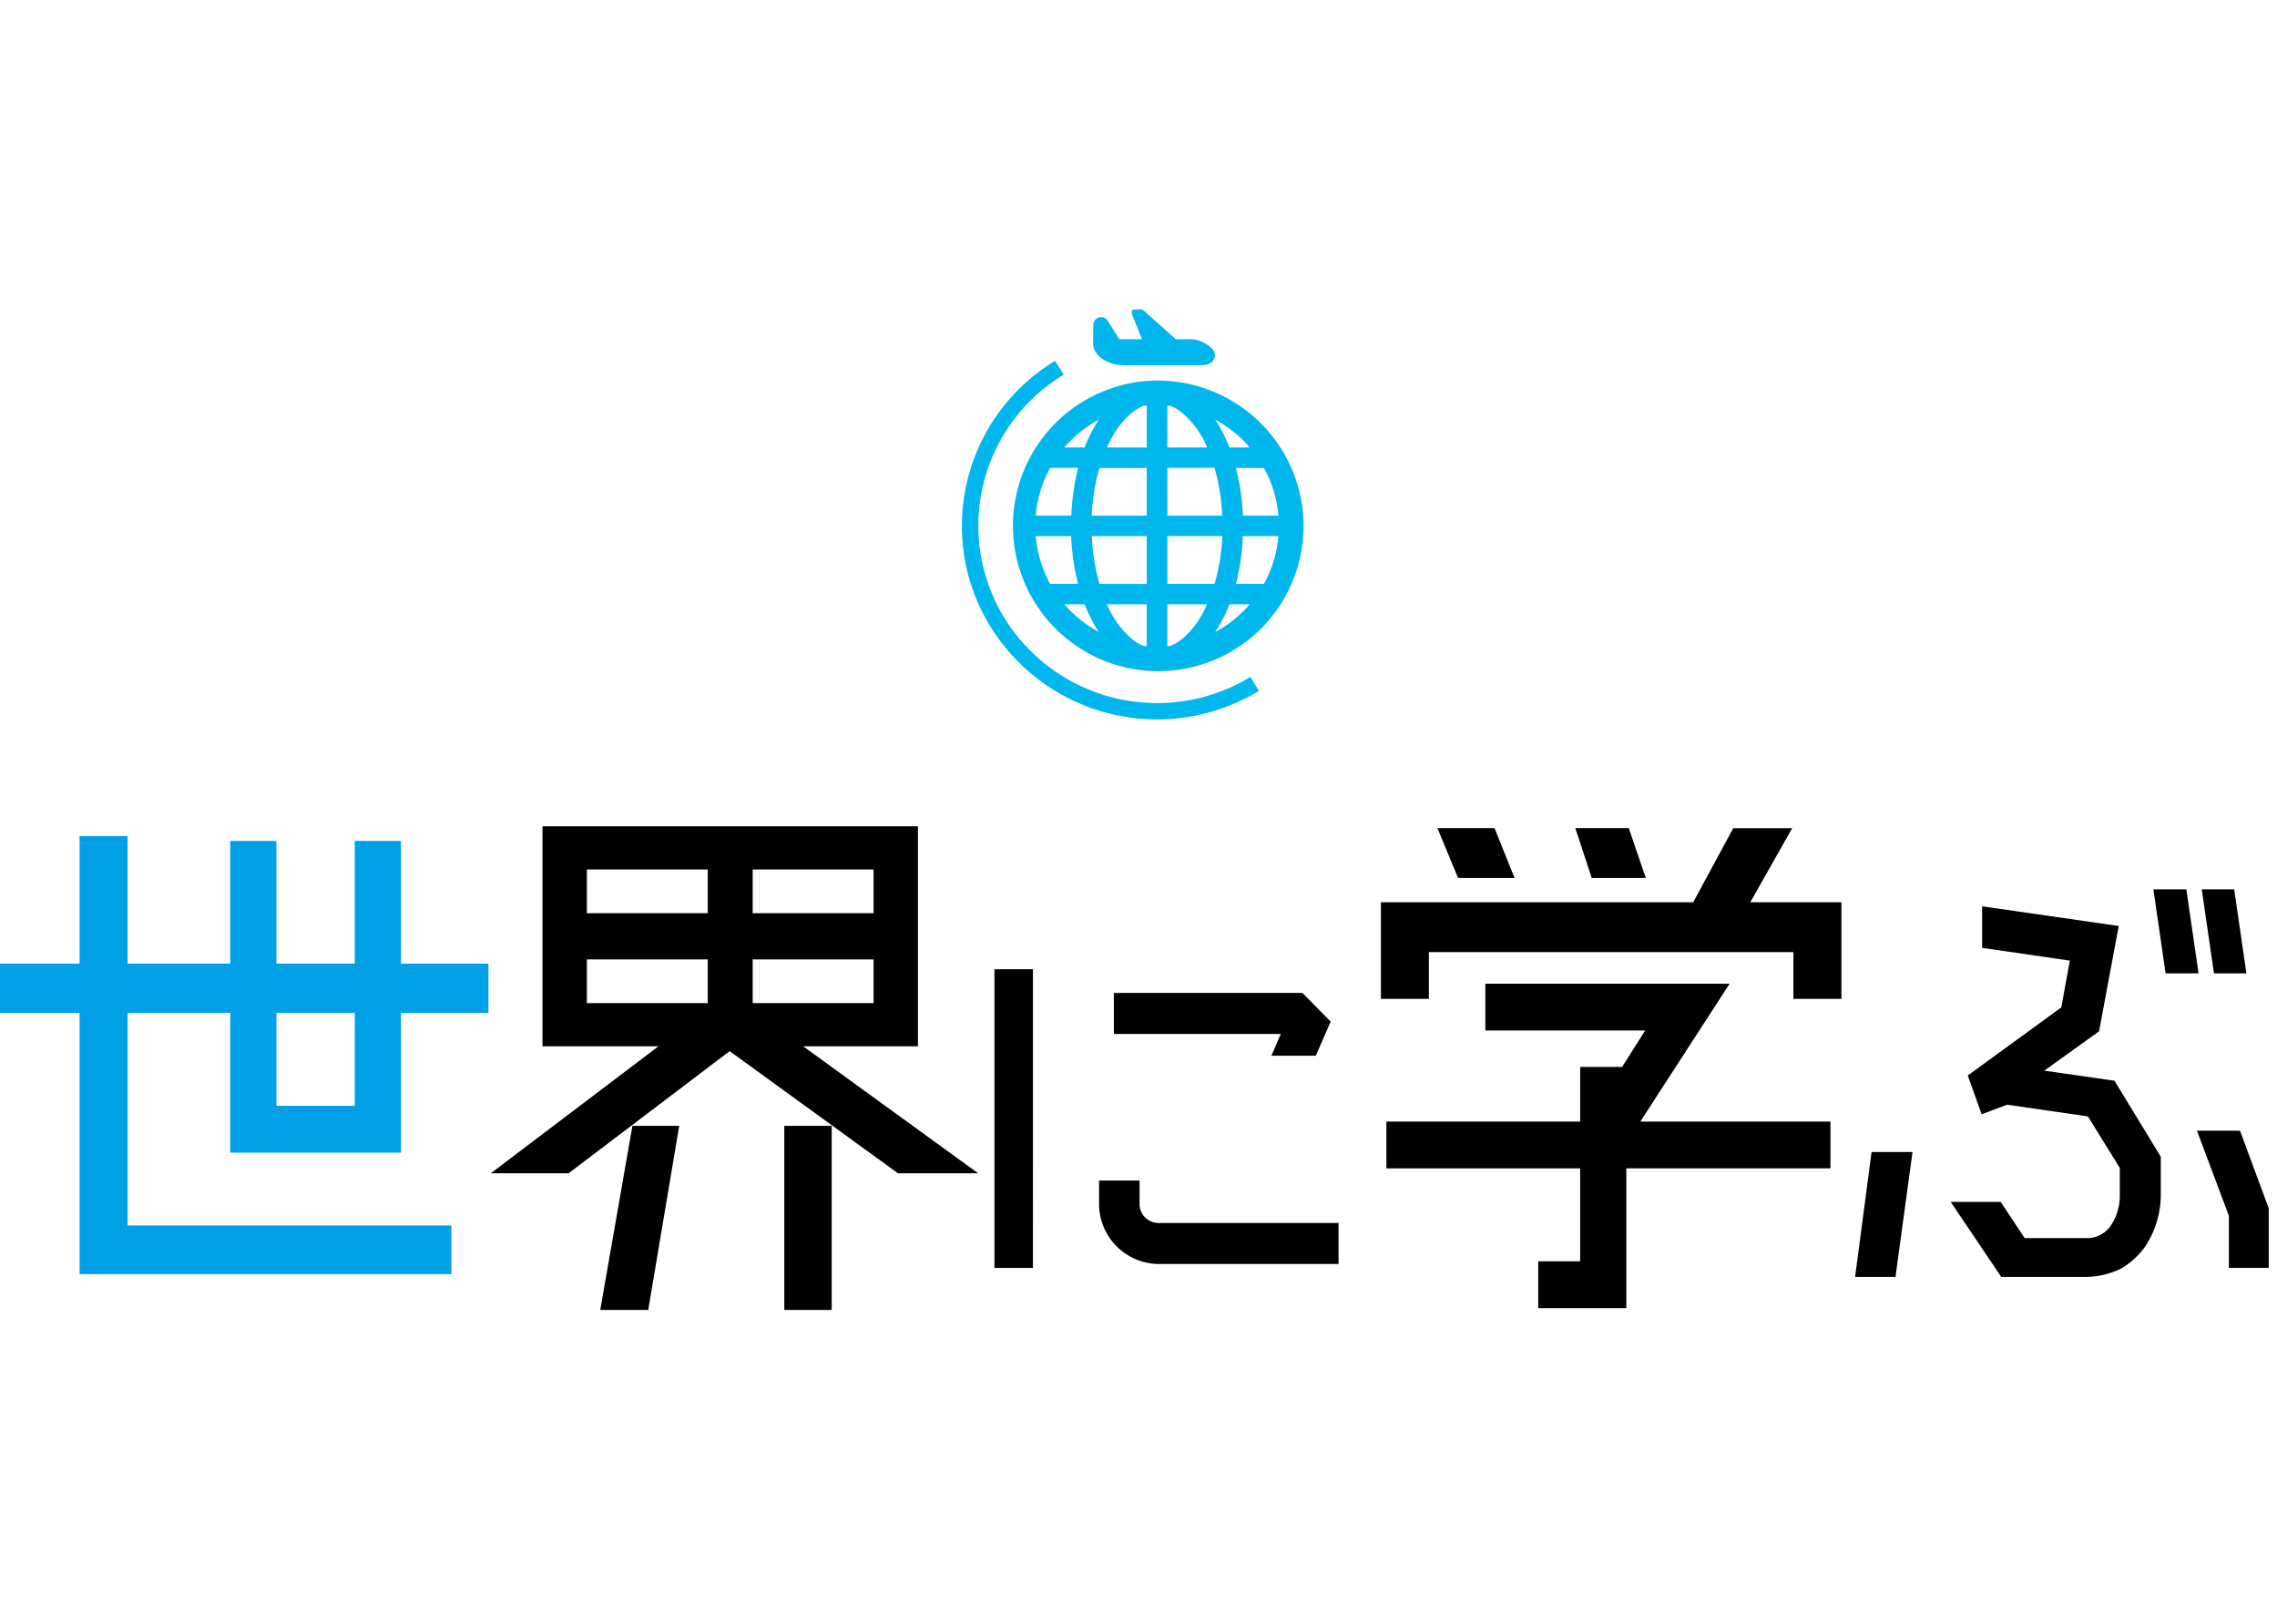 <svg xmlns="http://www.w3.org/2000/svg" width="265" height="189" viewBox="0 0 265 189"><g transform="translate(-901 -260)"><g transform="translate(90.16 -178.002)"><g transform="translate(810.84 474.002)"><g transform="translate(0 60.168)"><path d="M852.132,563.935h-9.121v10.818h9.121Zm5.374,16.262H837.637V563.935H825.688v24.747h37.686v5.656H820.1v-30.4H810.84v-5.727H820.1V543.36h5.586v14.848h11.949V543.926h5.374v14.282h9.121V543.926h5.374v14.282h10.181v5.727H857.505Z" transform="translate(-810.84 -542.229)" fill="#009fe6" fill-rule="evenodd"/><path d="M909.63,576.938v21.424h5.515V576.938Zm13.222,5.515h9.333l-20.363-14.777h13.363v-25.6h-43.7v25.6h13.5L875.48,582.452h9.05l18.737-14.212Zm-34.645,15.909h5.586l3.606-21.424h-5.444Zm-1.556-40.8h14.07v5.091h-14.07Zm14.07-10.464v5.091h-14.07V547.1Zm19.3,5.091h-14.07V547.1h14.07Zm-14.07,10.464v-5.091h14.07v5.091Z" transform="translate(-818.351 -542.08)" fill-rule="evenodd"/><path d="M980.916,566.989l-1.723,3.968h-5.17l1.087-2.528H955.692v-4.773h21.945Zm.919,28.211H960.924a6.991,6.991,0,0,1-6.956-7.009v-2.7h4.711v2.7a2.207,2.207,0,0,0,2.245,2.236h20.911Zm-35.565.46H941.79V560.9h4.481Z" transform="translate(-826.055 -544.267)" fill-rule="evenodd"/><path d="M1035.668,550.946h10.606v11.242h-5.586v-5.444H998.266v5.444H992.68V550.946h36.342l4.666-8.626h6.858Zm-12.161-2.828h-6.293l-1.909-5.8h6.222Zm-15.272,0h-6.576l-2.4-5.8h6.646Zm25.029,12.3-10.394,16.05H1045v5.444h-23.757v16.262h-10.252v-5.444h4.879V581.915H993.316V576.47h22.555v-6.363h4.879l2.687-4.242h-18.6V560.42Z" transform="translate(-831.968 -542.108)" fill-rule="evenodd"/><path d="M1100.663,560.154h-3.774l-1.423-9.784h3.774Zm-5.568,0h-3.836l-1.423-9.784h3.836Zm4.826,18.313,3.341,9.033v6.929h-4.64v-6.063l-3.712-9.9Zm-44.8,17.013,1.918-14.539h4.764l-1.98,14.539Zm24-31.366.99-5.444-10.208-1.485V552.35l15.9,2.289-2.289,12.258-6.372,4.578,8.166,1.175,5.391,8.847v4.145a11.036,11.036,0,0,1-1.741,6.187,8.987,8.987,0,0,1-2.846,2.66,9.369,9.369,0,0,1-4.207.99h-9.775l-5.877-8.723h5.816l2.784,4.207h7.177a3.308,3.308,0,0,0,2.908-1.547,6.181,6.181,0,0,0,.99-3.465V582.8l-3.712-6-9.4-1.361-2.97,1.114-1.609-4.516Z" transform="translate(-839.223 -543.043)" fill-rule="evenodd"/></g><g transform="translate(111.943)"><path d="M973.4,507.04H970.14a26.261,26.261,0,0,0,.8-5.559h4.145A13.868,13.868,0,0,1,973.4,507.04Zm-2.413,3.191a14.066,14.066,0,0,1-3.252,2.413,16.984,16.984,0,0,0,1.644-3.226h2.36C971.493,509.691,971.254,509.974,970.989,510.23Zm-8.829-3.191V501.48h6.4a23.434,23.434,0,0,1-.9,5.559Zm4,3.615a9.383,9.383,0,0,1-2.484,2.952,5.172,5.172,0,0,1-1.167.654l-.354.035v-4.879h4.631C966.587,509.85,966.384,510.266,966.163,510.654Zm-4-17.111h5.488a23.371,23.371,0,0,1,.893,5.559H962.16Zm0-7.256.354.026a5.536,5.536,0,0,1,1.167.654,10.6,10.6,0,0,1,3.111,4.2H962.16Zm8.829,4.057c.265.265.5.539.751.822h-2.36a17.331,17.331,0,0,0-1.131-2.413c-.168-.283-.345-.557-.521-.822A14.117,14.117,0,0,1,970.989,490.344Zm2.413,3.2a13.783,13.783,0,0,1,1.679,5.559h-4.127a26.163,26.163,0,0,0-.813-5.559Zm-13.637-2.377h-4.631a12.626,12.626,0,0,1,.628-1.246,9.589,9.589,0,0,1,2.475-2.952,5.538,5.538,0,0,1,1.167-.654l.362-.026Zm0,7.937h-6.408a23.821,23.821,0,0,1,.9-5.559h5.506Zm0,7.937h-5.5a23.445,23.445,0,0,1-.893-5.559h6.39Zm0,7.256-.362-.035a5.174,5.174,0,0,1-1.167-.654,10.653,10.653,0,0,1-3.111-4.189h4.64Zm-8.829-4.066c-.265-.256-.513-.539-.751-.813h2.351a18.293,18.293,0,0,0,1.14,2.4c.159.292.336.557.513.822A13.882,13.882,0,0,1,950.935,510.23Zm-2.413-3.191a13.868,13.868,0,0,1-1.679-5.559h4.119a26.821,26.821,0,0,0,.813,5.559Zm-.009-13.5h3.27a26.832,26.832,0,0,0-.8,5.559h-4.136A13.913,13.913,0,0,1,948.513,493.544Zm2.422-3.2a14.542,14.542,0,0,1,3.244-2.413,17.6,17.6,0,0,0-1.644,3.235h-2.351C950.423,490.884,950.67,490.61,950.935,490.344Zm10.022-6.964a16.912,16.912,0,1,0,17.057,16.907A16.985,16.985,0,0,0,960.958,483.38Z" transform="translate(-938.244 -475.092)" fill="#00b7ed" fill-rule="evenodd"/><path d="M971.076,517.573a20.892,20.892,0,0,1-28.591-6.814,20.51,20.51,0,0,1,6.867-28.362l-1-1.617A22.482,22.482,0,0,0,937.5,500.012a22.235,22.235,0,0,0,3.35,11.737,22.809,22.809,0,0,0,31.225,7.442l-1-1.617Z" transform="translate(-937.5 -474.789)" fill="#00b7ed"/><path d="M958.324,480.505h8.962c.928,0,1.67-.309,1.67-1.22s-1.768-1.8-2.687-1.8h-1.856l-3.765-3.367c-.186-.2-.937-.071-1.167-.071-.283,0-.221.442-.106.707l1.1,2.731h-2.634l-1.449-2.28a.913.913,0,0,0-1.582.61l-.026,1.67v.495C954.78,479.374,956.477,480.505,958.324,480.505Z" transform="translate(-939.508 -474.002)" fill="#00b7ed"/></g></g></g><rect width="265" height="189" transform="translate(901 260)" fill="none"/></g></svg>